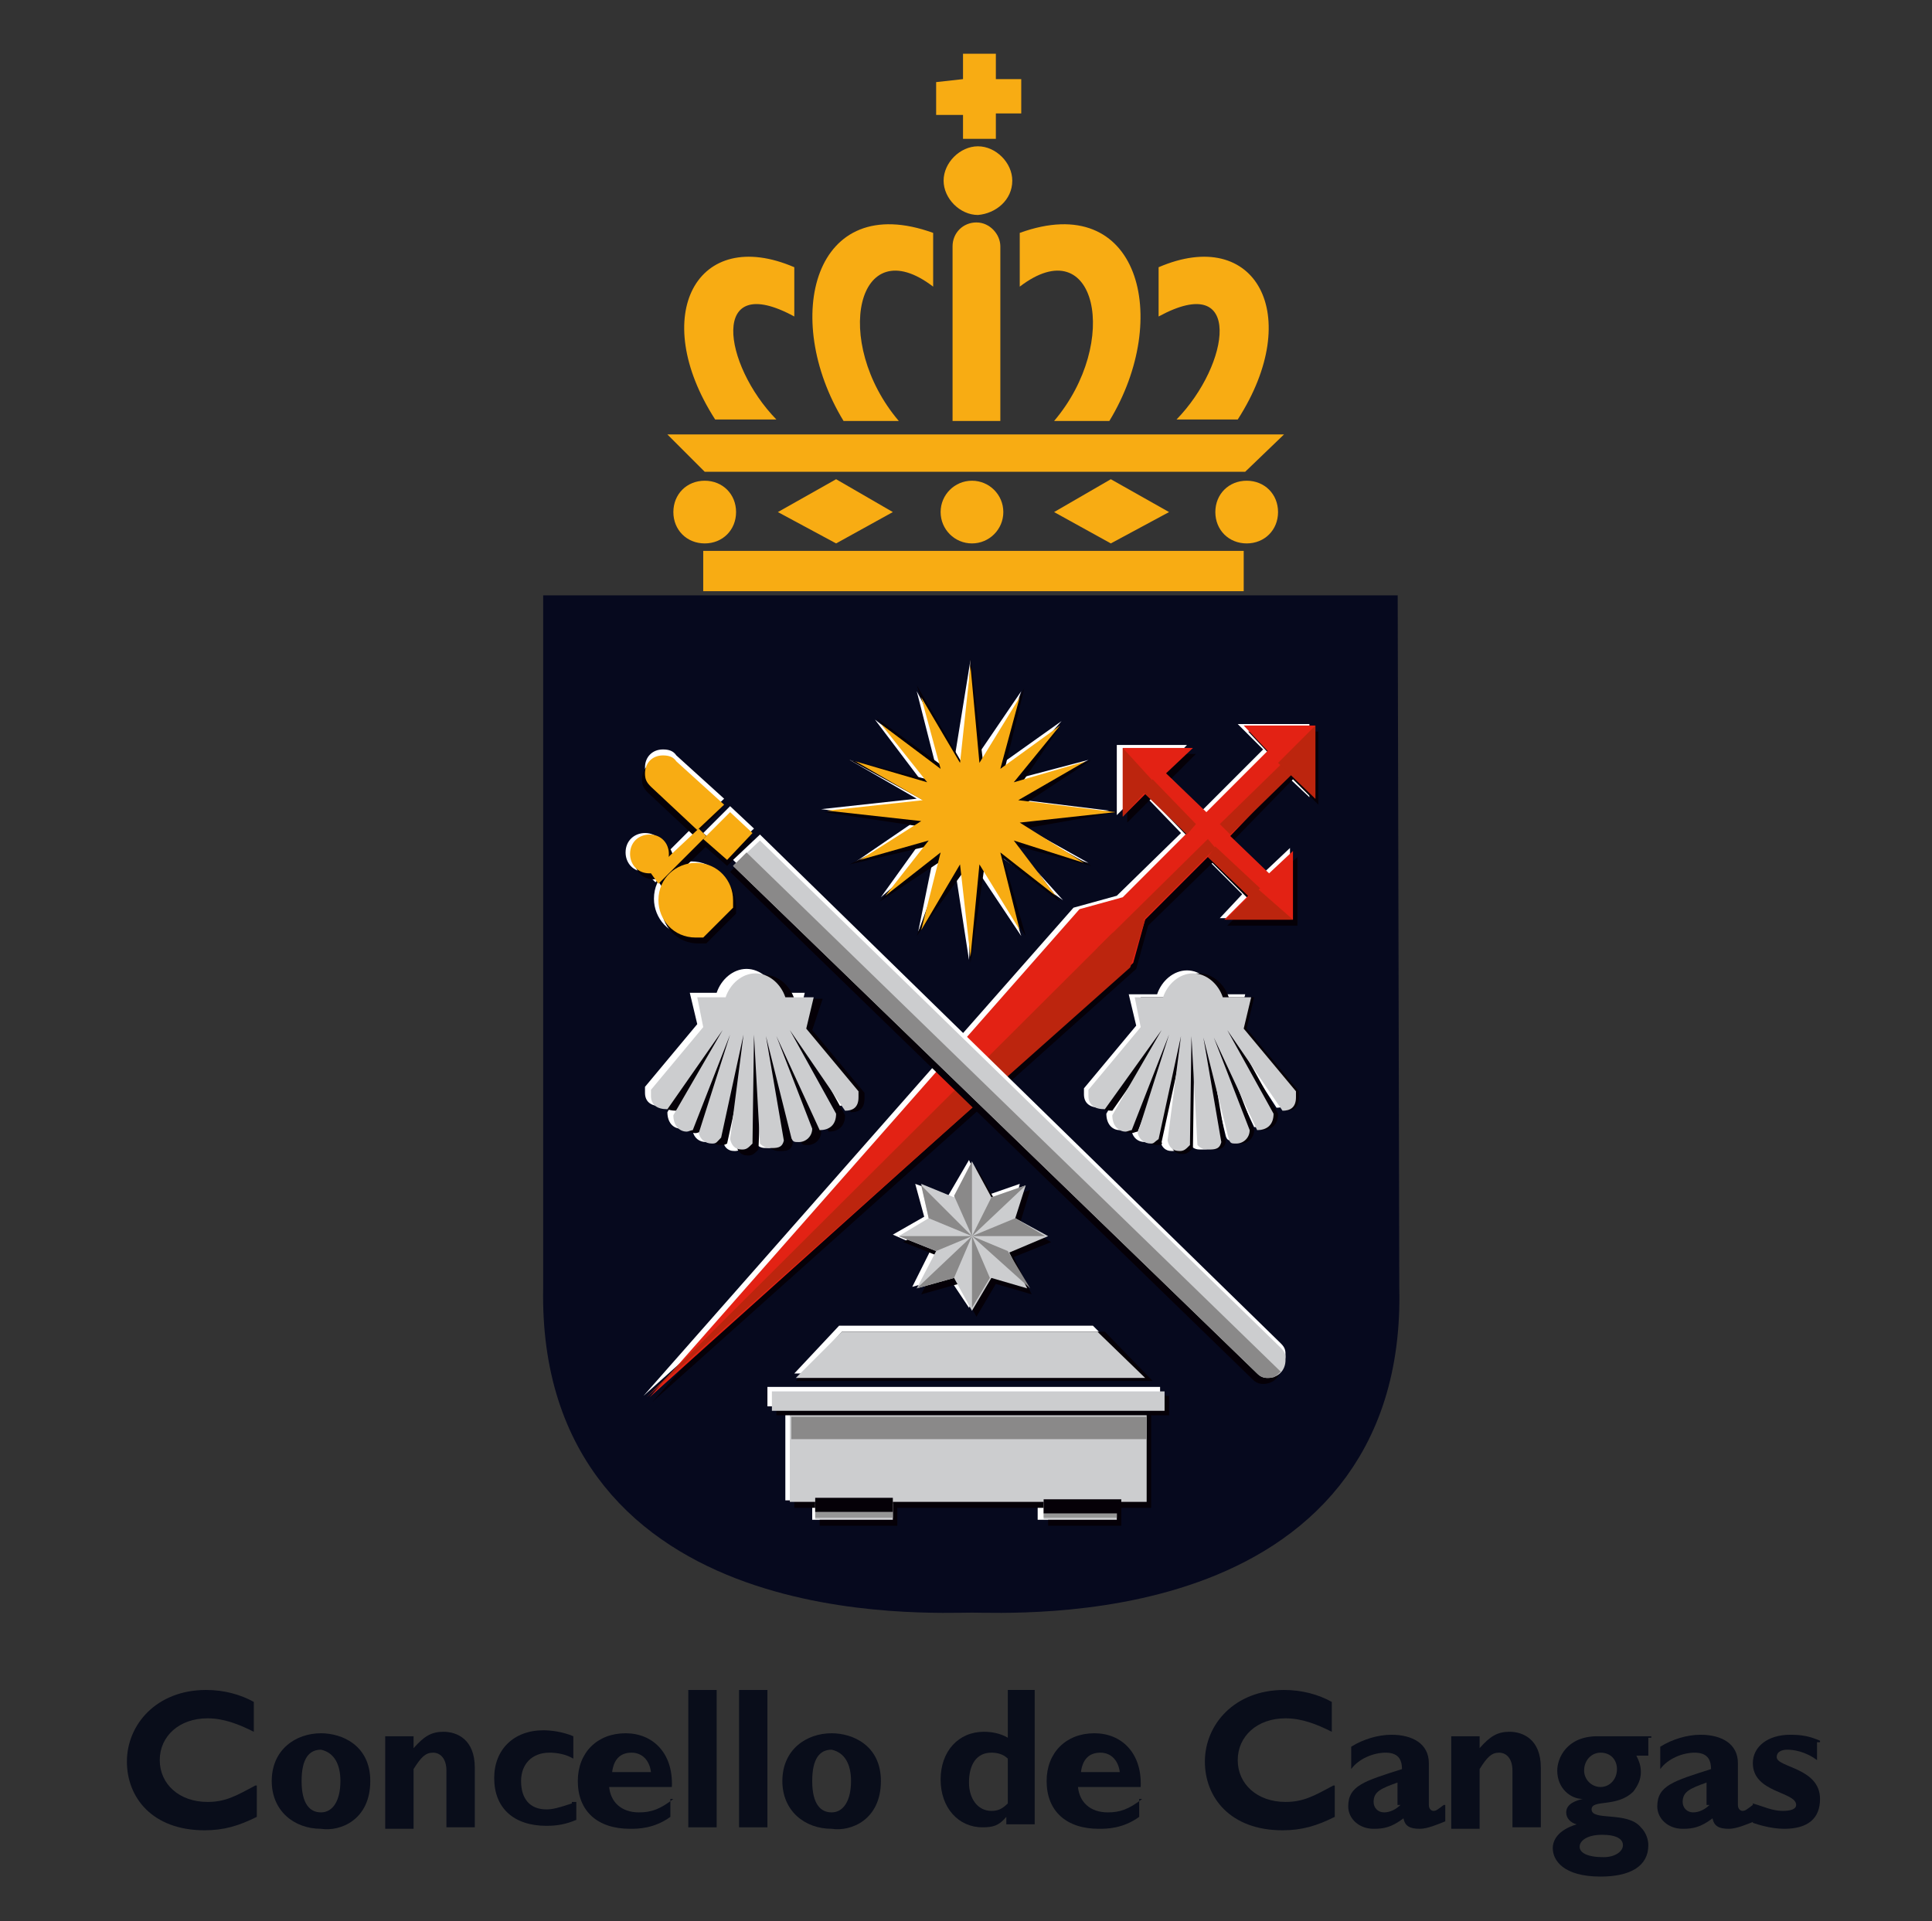 <?xml version="1.0" encoding="utf-8"?>
<!-- Generator: Adobe Illustrator 27.0.0, SVG Export Plug-In . SVG Version: 6.00 Build 0)  -->
<svg version="1.1" id="Capa_1" xmlns="http://www.w3.org/2000/svg" xmlns:xlink="http://www.w3.org/1999/xlink" x="0px" y="0px"
	 viewBox="0 0 129.4 128.7" style="enable-background:new 0 0 129.4 128.7;" xml:space="preserve">
<rect x="0" y="0" width="129.4" height="128.7" fill="#333333" stroke="none"/>
<style type="text/css">
	.st0{fill-rule:evenodd;clip-rule:evenodd;fill:#06091E;stroke:#06091E;stroke-width:5.24;stroke-miterlimit:22.926;}
	.st1{fill-rule:evenodd;clip-rule:evenodd;fill:#FFFFFF;}
	.st2{fill-rule:evenodd;clip-rule:evenodd;fill:#050007;}
	.st3{fill-rule:evenodd;clip-rule:evenodd;fill:#F8AC13;}
	.st4{fill-rule:evenodd;clip-rule:evenodd;fill:#CCCDCF;}
	.st5{fill-rule:evenodd;clip-rule:evenodd;fill:#E32214;}
	.st6{fill-rule:evenodd;clip-rule:evenodd;fill:#BC250E;}
	.st7{fill-rule:evenodd;clip-rule:evenodd;fill:#8A8989;}
	.st8{fill:none;stroke:#969696;stroke-width:0.928;stroke-miterlimit:22.926;}
	.st9{fill:none;stroke:#050007;stroke-width:0.943;stroke-miterlimit:22.926;}
	.st10{fill-rule:evenodd;clip-rule:evenodd;fill:#090D1A;}
</style>
<g>
	<g>
		<path class="st0" d="M65.1,105.4c2.9,0,26.5,1.3,26-19.1L91,42.5H65H39v43.8C38.6,106.7,62.2,105.4,65.1,105.4z"/>
		<path class="st1" d="M44.5,57.1c0-0.7-0.5-1.3-1.3-1.3c-0.7,0-1.3,0.5-1.3,1.3c0,0.7,0.5,1.3,1.3,1.3
			C43.9,58.4,44.5,57.8,44.5,57.1z"/>
		<path class="st1" d="M46.8,62.7c-0.1,0-0.4,0-0.5,0c-1.5,0-2.5-1.2-2.5-2.5c0-1.5,1.2-2.5,2.5-2.5c1.5,0,2.5,1.2,2.5,2.5
			c0,0.1,0,0.3,0,0.5L46.8,62.7z"/>
		<polygon class="st1" points="43.9,59.1 43.3,58.5 46.4,55.4 46.9,55.9 		"/>
		<path class="st1" d="M46.7,55.2l-3.1-2.9c-0.3-0.3-0.4-0.5-0.4-0.9c0-0.7,0.5-1.2,1.2-1.2c0.4,0,0.7,0.1,0.9,0.4l3.2,2.9
			L46.7,55.2z"/>
		<polygon class="st1" points="48.7,57.2 47.1,55.8 48.9,54 50.5,55.5 		"/>
		<polygon class="st1" points="64.9,77.7 66,80.1 68.3,79.3 67.8,81.5 69.8,82.7 67.2,83.8 68.6,86.2 66,85.5 64.9,87.6 63.5,85.5 
			61.1,86.2 62.3,83.8 59.8,82.7 61.9,81.5 61.3,79.3 63.5,80.1 		"/>
		<polygon class="st1" points="76.4,94.1 52.6,94.1 52.6,100.5 54.4,100.5 54.4,101.8 59.4,101.8 59.4,100.6 69.5,100.6 69.5,101.8 
			74.5,101.8 74.5,100.5 76.4,100.5 		"/>
		<polygon class="st1" points="53.2,92 76.4,92 73.2,88.8 56.2,88.8 		"/>
		<polygon class="st1" points="65,44.2 65.2,51 68.4,46.3 66.6,51.5 71.1,48.3 67.6,52.3 72.9,50.9 67.8,53.5 74.3,54.3 67.9,55 
			72.9,57.8 67.5,56.2 71.2,60.3 66.6,57.1 68.4,62.7 65.2,57.9 64.9,64.3 63.9,57.8 61.5,62.4 62.6,57 59,60.1 61.8,56.2 
			57.2,57.8 61.3,55 55,54.2 61.4,53.5 56.9,50.9 61.7,52.3 58.6,48.2 62.7,51.4 61.4,46.3 63.9,51 		"/>
		<rect x="51.4" y="92.9" class="st1" width="26.3" height="1.3"/>
		<path class="st1" d="M47.3,76.5c-0.5,0-0.8-0.3-0.9-0.7l2.1-6.6L46,75.5c-0.1,0-0.3,0.1-0.4,0.1c-0.5,0-0.9-0.4-0.9-1.1l3.3-5.7
			l-3.7,5.3c-0.7,0-1.1-0.3-1.1-0.9c0-0.1,0-0.3,0-0.4l3.5-4.2l-0.5-2.1H48c0.3-0.9,1.1-1.6,2-1.6c0.9,0,1.7,0.7,2,1.6h1.9l-0.5,2.1
			l3.5,4.2c0,0.1,0,0.3,0,0.4c0,0.7-0.4,0.9-0.9,0.9l-3.5-5.4l3.1,5.6c0,0.8-0.5,1.1-1.1,1.1l-2.9-6.2l2.4,6.2
			c0,0.5-0.4,0.9-0.9,0.9c-0.3,0-0.4,0-0.5-0.3l-1.6-6.6l1.2,7c-0.1,0.4-0.3,0.5-0.8,0.5c-0.3,0-0.5,0-0.8-0.3L50,69.4l-0.1,7.3
			c-0.3,0.3-0.4,0.4-0.7,0.4c-0.5,0-0.7-0.3-0.8-0.7l0.9-7l-1.5,6.9C47.6,76.5,47.6,76.5,47.3,76.5z"/>
		<path class="st1" d="M76.7,76.5c-0.5,0-0.8-0.3-0.9-0.7l2.1-6.6l-2.5,6.4c-0.1,0-0.3,0.1-0.4,0.1c-0.5,0-0.9-0.4-0.9-1.1l3.3-5.7
			l-3.7,5.3c-0.7,0-1.1-0.3-1.1-0.9c0-0.1,0-0.3,0-0.4l3.5-4.2l-0.5-2.1h1.9c0.3-0.9,1.1-1.6,2-1.6s1.7,0.7,2,1.6h1.9l-0.5,2.1
			l3.5,4.2c0,0.1,0,0.3,0,0.4c0,0.7-0.4,0.9-0.9,0.9l-3.5-5.4l3.1,5.6c0,0.8-0.5,1.1-1.1,1.1l-2.9-6.2l2.4,6.2
			c0,0.5-0.4,0.9-0.9,0.9c-0.3,0-0.4,0-0.5-0.3l-1.6-6.6l1.2,7C81.2,76.9,81,77,80.5,77c-0.3,0-0.5,0-0.8-0.3l-0.4-7.3l-0.1,7.3
			c-0.3,0.3-0.4,0.4-0.7,0.4c-0.5,0-0.7-0.3-0.8-0.7l0.9-7l-1.5,6.9C76.9,76.5,76.9,76.5,76.7,76.5z"/>
		<polygon class="st1" points="43.1,93.5 75.5,64.5 76.3,61.6 80.5,57.2 83.2,59.9 81.7,61.5 86.4,61.5 86.4,56.8 84.6,58.5 
			82,55.9 86,51.8 87.7,53.4 87.7,48.5 82.9,48.5 84.6,50.2 80.5,54.3 77.9,51.6 79.5,49.9 74.8,49.9 74.8,54.6 76.4,53 79.1,55.8 
			74.8,60 71.9,60.8 		"/>
		<path class="st2" d="M45.1,57.6c0-0.7-0.5-1.3-1.3-1.3c-0.7,0-1.3,0.5-1.3,1.3c0,0.7,0.5,1.3,1.3,1.3
			C44.5,58.8,45.1,58.3,45.1,57.6z"/>
		<path class="st2" d="M47.3,63.2c-0.1,0-0.4,0-0.5,0c-1.5,0-2.5-1.2-2.5-2.5c0-1.5,1.2-2.5,2.5-2.5c1.5,0,2.5,1.2,2.5,2.5
			c0,0.1,0,0.3,0,0.5L47.3,63.2z"/>
		<polygon class="st2" points="44.4,59.5 44,58.9 47.1,55.9 47.6,56.4 		"/>
		<path class="st2" d="M46.5,56l-3.1-2.9c-0.3-0.3-0.4-0.5-0.4-0.9c0-0.7,0.5-1.2,1.2-1.2c0.4,0,0.7,0.1,0.9,0.4l3.2,2.9L46.5,56z"
			/>
		<polygon class="st2" points="48.7,58 47.1,56.6 48.9,54.8 50.4,56.3 		"/>
		<polygon class="st2" points="65.4,78.2 66.7,80.5 69,79.7 68.3,82 70.4,83.2 67.9,84.2 69.1,86.7 66.7,86 65.4,88.2 64.2,86 
			61.7,86.7 63,84.2 60.5,83.2 62.5,82 61.9,79.7 64.2,80.5 		"/>
		<polygon class="st2" points="77.1,94.5 53.2,94.5 53.2,101 54.9,101 54.9,102.2 60.1,102.2 60.1,101 70.2,101 70.2,102.2 
			75.1,102.2 75.1,101 77.1,101 		"/>
		<polygon class="st2" points="53.3,92.5 77.2,92.5 74,89.2 56.4,89.2 		"/>
		<polygon class="st2" points="65,44.1 65.9,51.5 68.6,46.1 67.2,51.9 71.1,48.5 68.2,52.8 73.1,50.9 68.4,54 74.8,54.4 68.6,55.5 
			73.1,58 68.2,56.7 71,60.4 67.2,57.5 68.7,62.7 65.9,58.3 65,64.5 64.6,58.3 61.4,62.7 63.3,57.5 58.9,60.4 62.5,56.6 56.9,57.9 
			61.9,55.4 55.2,54.4 62.2,53.8 56.9,50.9 62.5,52.3 58.7,48.1 63.4,51.5 61.4,45.9 64.6,51.4 		"/>
		<path class="st2" d="M48.3,76.7c-0.5,0-0.8-0.3-0.9-0.7l2.1-6.6l-2.5,6.4c-0.1,0-0.3,0.1-0.4,0.1c-0.5,0-0.9-0.4-0.9-1.1l3.3-5.7
			l-3.7,5.3c-0.7,0-1.1-0.3-1.1-0.9c0-0.1,0-0.3,0-0.4l3.5-4.2l-0.4-2h1.9c0.3-0.9,1.1-1.6,2-1.6c0.9,0,1.7,0.7,2,1.6h1.9L54.4,69
			l3.5,4.2c0,0.1,0,0.3,0,0.4c0,0.7-0.4,0.9-0.9,0.9l-3.5-5.4l3.1,5.6c0,0.8-0.5,1.1-1.1,1.1l-2.9-6.2l2.4,6.2
			c0,0.5-0.4,0.9-0.9,0.9c-0.3,0-0.4,0-0.5-0.3l-1.7-6.8l1.2,7c-0.1,0.4-0.3,0.5-0.8,0.5c-0.3,0-0.5,0-0.8-0.3l-0.4-7.3L50.8,77
			c-0.3,0.3-0.4,0.4-0.7,0.4c-0.5,0-0.7-0.3-0.8-0.7l0.9-7l-1.5,6.9C48.5,76.7,48.5,76.7,48.3,76.7z"/>
		<path class="st2" d="M77.5,76.7c-0.5,0-0.8-0.3-0.9-0.7l2.1-6.6l-2.5,6.4c-0.1,0-0.3,0.1-0.4,0.1c-0.5,0-0.9-0.4-0.9-1.1l3.3-5.7
			l-3.7,5.3c-0.7,0-1.1-0.3-1.1-0.9c0-0.1,0-0.3,0-0.4l3.5-4.2l-0.5-2.1h1.9c0.3-0.9,1.1-1.6,2-1.6s1.7,0.7,2,1.6H84l-0.5,2.1
			l3.5,4.2c0,0.1,0,0.3,0,0.4c0,0.7-0.4,0.9-0.9,0.9L82.5,69l3.1,5.6c0,0.8-0.5,1.1-1.1,1.1l-2.9-6.2l2.4,6.2c0,0.5-0.4,0.9-0.9,0.9
			c-0.3,0-0.4,0-0.5-0.3l-1.7-6.8l1.2,7c-0.1,0.4-0.3,0.5-0.8,0.5c-0.3,0-0.5,0-0.8-0.3L80,69.6l-0.1,7.3c-0.3,0.3-0.4,0.4-0.7,0.4
			c-0.5,0-0.7-0.3-0.8-0.7l0.9-7l-1.5,6.9C77.9,76.7,77.7,76.7,77.5,76.7z"/>
		<polygon class="st2" points="43.7,93.9 76.1,64.9 76.9,62 81.2,57.8 83.8,60.4 82.2,62 86.9,62 86.9,57.4 85.3,58.9 82.6,56.3 
			86.6,52.2 88.3,53.9 88.3,49 83.6,49 85.2,50.7 81,54.7 78.4,52.2 80.1,50.5 75.5,50.5 75.5,55.1 77.1,53.5 79.7,56.2 75.5,60.5 
			72.6,61.3 		"/>
		<path class="st3" d="M85.6,34.3c0-1.2-0.9-2.1-2.1-2.1s-2.1,0.9-2.1,2.1c0,1.2,0.9,2.1,2.1,2.1S85.6,35.5,85.6,34.3z"/>
		<path class="st3" d="M49.3,34.3c0-1.2-0.9-2.1-2.1-2.1c-1.2,0-2.1,0.9-2.1,2.1c0,1.2,0.9,2.1,2.1,2.1S49.3,35.5,49.3,34.3z"/>
		<g>
			<g>
				<path class="st3" d="M70.6,28.2c4.5-5.3,2.8-12.9-2.3-9v-3.6c8-2.9,10.2,5.7,6,12.6L70.6,28.2z"/>
				<path class="st3" d="M63.8,16.5c0-0.9,0.7-1.6,1.6-1.6s1.6,0.8,1.6,1.6c0,0,0,5.4,0,11.7h-3.2C63.8,23,63.8,16.5,63.8,16.5z"/>
				<path class="st3" d="M67.8,12.1c0-1.2-1.1-2.3-2.3-2.3c-1.2,0-2.3,1.1-2.3,2.3s1.1,2.3,2.3,2.3C66.7,14.3,67.8,13.4,67.8,12.1z"
					/>
				<polygon class="st3" points="64.5,5.3 64.5,3.6 66.7,3.6 66.7,5.3 68.4,5.3 68.4,7.6 66.7,7.6 66.7,9.3 64.5,9.3 64.5,7.7 
					62.7,7.7 62.7,5.5 				"/>
				<path class="st3" d="M77.6,17.9c6.5-2.8,9.8,3.2,5.3,10.2h-4.1c3.6-3.7,4.5-10-1.2-6.9V17.9z"/>
				<g>
					<path class="st3" d="M60.2,28.2c-4.5-5.3-2.8-12.9,2.3-9v-3.6c-8-2.9-10.2,5.7-6,12.6L60.2,28.2z"/>
					<path class="st3" d="M53.2,17.9c-6.5-2.8-9.8,3.2-5.3,10.2H52c-3.6-3.7-4.5-10,1.2-6.9V17.9z"/>
				</g>
				<rect x="47.1" y="36.9" class="st3" width="36.2" height="2.7"/>
				<polygon class="st3" points="47.2,31.6 83.4,31.6 86,29.1 44.7,29.1 				"/>
				<ellipse class="st3" cx="65.1" cy="34.3" rx="2.1" ry="2.1"/>
			</g>
			<polygon class="st3" points="52.1,34.3 56,32.1 59.8,34.3 56,36.4 			"/>
			<polygon class="st3" points="70.6,34.3 74.4,32.1 78.3,34.3 74.4,36.4 			"/>
		</g>
		<path class="st3" d="M44.8,57.2c0-0.7-0.5-1.3-1.3-1.3c-0.7,0-1.3,0.5-1.3,1.3c0,0.7,0.5,1.3,1.3,1.3S44.8,57.9,44.8,57.2z"/>
		<path class="st3" d="M47.1,62.8c-0.1,0-0.4,0-0.5,0c-1.5,0-2.5-1.2-2.5-2.5c0-1.5,1.2-2.5,2.5-2.5c1.5,0,2.5,1.2,2.5,2.5
			c0,0.1,0,0.3,0,0.5L47.1,62.8z"/>
		<polygon class="st3" points="44.1,59.2 43.6,58.5 46.8,55.5 47.3,56 		"/>
		<path class="st3" d="M46.7,55.6l-3.1-2.9c-0.3-0.3-0.4-0.5-0.4-0.9c0-0.7,0.5-1.2,1.2-1.2c0.4,0,0.7,0.1,0.9,0.4l3.2,2.9
			L46.7,55.6z"/>
		<polygon class="st3" points="48.7,57.6 47.1,56.2 48.9,54.4 50.4,55.8 		"/>
		<g>
			<polygon class="st4" points="65.1,77.8 66.4,80.2 68.7,79.4 68,81.6 70.2,82.8 67.6,83.9 68.8,86.3 66.4,85.6 65.1,87.8 
				63.9,85.6 61.4,86.3 62.7,83.8 60.2,82.8 62.2,81.6 61.7,79.3 63.9,80.2 			"/>
		</g>
		<polygon class="st4" points="76.8,94.1 52.9,94.1 52.9,100.6 54.6,100.6 54.6,101.8 59.8,101.8 59.8,100.6 69.9,100.6 69.9,101.8 
			74.8,101.8 74.8,100.6 76.8,100.6 		"/>
		<polygon class="st4" points="53.3,92.3 76.7,92.3 73.5,89.2 56.4,89.2 		"/>
		<g>
			<polygon class="st3" points="65,44.6 65.6,51.1 68.3,46.7 67,51.5 71,48.6 67.9,52.4 72.7,51 68.2,53.6 74.7,54.4 68.3,55.1 
				72.6,57.8 67.9,56.3 70.7,60 67,57.1 68.3,62.3 65.6,57.9 65,64.1 64.3,57.9 61.7,62.3 63,57.1 59.3,60 62.2,56.3 57.6,57.6 
				61.7,55 55.4,54.3 61.8,53.6 57.3,51 62.1,52.4 59,48.5 63,51.5 61.7,46.7 64.3,51.1 			"/>
		</g>
		<path class="st4" d="M47.7,76.6c-0.5,0-0.8-0.3-0.9-0.7l2.1-6.6l-2.5,6.4c-0.1,0-0.3,0.1-0.4,0.1c-0.5,0-0.9-0.4-0.9-1.1l3.3-5.7
			l-3.7,5.3c-0.7,0-1.1-0.3-1.1-0.9c0-0.1,0-0.3,0-0.4l3.5-4.2l-0.4-2h1.9c0.3-0.9,1.1-1.6,2-1.6s1.7,0.7,2,1.6h1.9l-0.5,2.1
			l3.5,4.2c0,0.1,0,0.3,0,0.4c0,0.7-0.4,0.9-0.9,0.9L52.9,69l3.1,5.6c0,0.8-0.5,1.1-1.1,1.1L52,69.4l2.4,6.2c0,0.5-0.4,0.9-0.9,0.9
			c-0.3,0-0.4,0-0.5-0.3l-1.7-6.8l1.2,7c-0.1,0.4-0.3,0.5-0.8,0.5c-0.3,0-0.5,0-0.8-0.3l-0.4-7.3l-0.1,7.3c-0.3,0.3-0.4,0.4-0.7,0.4
			c-0.5,0-0.7-0.3-0.8-0.7l0.9-7l-1.5,6.9C48,76.5,48,76.6,47.7,76.6z"/>
		<path class="st4" d="M77.1,76.6c-0.5,0-0.8-0.3-0.9-0.7l2.1-6.6l-2.5,6.4c-0.1,0-0.3,0.1-0.4,0.1c-0.5,0-0.9-0.4-0.9-1.1l3.3-5.7
			L74,74.3c-0.7,0-1.1-0.3-1.1-0.9c0-0.1,0-0.3,0-0.4l3.5-4.2l-0.4-2h1.9c0.3-0.9,1.1-1.6,2-1.6s1.7,0.7,2,1.6h1.9l-0.5,2.1l3.5,4.2
			c0,0.1,0,0.3,0,0.4c0,0.7-0.4,0.9-0.9,0.9L82.2,69l3.1,5.6c0,0.8-0.5,1.1-1.1,1.1l-2.9-6.2l2.4,6.2c0,0.5-0.4,0.9-0.9,0.9
			c-0.3,0-0.4,0-0.5-0.3l-1.7-6.8l1.2,7c-0.1,0.4-0.3,0.5-0.8,0.5c-0.3,0-0.5,0-0.8-0.3l-0.4-7.3l-0.1,7.3c-0.3,0.3-0.4,0.4-0.7,0.4
			c-0.5,0-0.7-0.3-0.8-0.7l0.9-7l-1.5,6.9C77.3,76.5,77.3,76.6,77.1,76.6z"/>
		<polygon class="st5" points="43.5,93.6 75.9,64.5 76.7,61.6 80.9,57.4 83.6,60 82,61.6 86.6,61.6 86.6,57 85,58.5 82.4,56 
			86.4,51.8 88.1,53.5 88.1,48.6 83.3,48.6 84.9,50.3 80.8,54.4 78.1,51.8 79.9,50.1 75.2,50.1 75.2,54.7 76.8,53.1 79.5,55.8 
			75.2,60.1 72.3,60.9 		"/>
		<polygon class="st6" points="76.7,61.6 74.5,62.5 43.3,93.6 75.7,64.8 		"/>
		<path class="st1" d="M50.9,55.9L85.8,90c0.3,0.3,0.3,0.5,0.3,0.8c0,0.7-0.5,1.2-1.2,1.2c-0.3,0-0.5-0.1-0.7-0.3L49.1,57.6
			L50.9,55.9z"/>
		<path class="st2" d="M50.6,56.7l34.9,34c0.3,0.3,0.3,0.5,0.3,0.8c0,0.7-0.5,1.2-1.2,1.2c-0.3,0-0.5-0.1-0.7-0.3l-35-34L50.6,56.7z
			"/>
		<path class="st4" d="M50.9,56.3l34.9,34c0.3,0.3,0.3,0.5,0.3,0.8c0,0.7-0.5,1.2-1.2,1.2c-0.3,0-0.5-0.1-0.7-0.3L49.1,58L50.9,56.3
			z"/>
		<rect x="52" y="93.5" class="st2" width="26.3" height="1.3"/>
		<rect x="51.7" y="93.2" class="st4" width="26.3" height="1.3"/>
		<polygon class="st7" points="65.1,87.6 65.1,82.8 66.3,85.6 		"/>
		<polygon class="st7" points="61.4,86.3 65.1,82.8 63.9,85.6 		"/>
		<polygon class="st7" points="60.2,82.8 65.1,82.8 62.7,83.8 		"/>
		<polygon class="st7" points="61.7,79.4 65.1,82.8 62.2,81.6 		"/>
		<polygon class="st7" points="69,86.3 65.1,82.8 67.5,83.8 		"/>
		<polygon class="st7" points="65.1,77.8 65.1,82.8 63.9,80.1 		"/>
		<polygon class="st7" points="68.7,79.4 65.1,82.8 66.4,80.2 		"/>
		<polygon class="st7" points="70,82.8 65.1,82.8 68,81.6 		"/>
		<polygon class="st6" points="84.2,59.5 82.1,61.6 86.6,61.6 		"/>
		<polygon class="st6" points="77.3,52.4 75.2,50.1 75.2,54.7 		"/>
		<polygon class="st6" points="85.6,51.1 88.1,53.5 88.1,48.6 		"/>
		<polygon class="st6" points="83.7,60.1 80.9,57.4 81.4,56.7 84.4,59.5 		"/>
		<polygon class="st6" points="77.2,52.2 80.1,55.2 79.5,55.9 76.5,53 		"/>
		<polygon class="st6" points="86.5,51.9 82.4,55.9 81.7,55.2 85.8,51.2 		"/>
		<polygon class="st6" points="81.4,56.8 74.1,64.1 73.5,63.5 80.9,56.2 		"/>
		<path class="st7" d="M85.8,91.9c-0.1,0-0.1,0.1-0.4,0.3c-0.1,0.1-0.4,0.1-0.5,0.1c-0.3,0-0.5-0.1-0.7-0.3L49.1,58l0.9-0.9
			L85.8,91.9z"/>
		<rect x="53" y="94.9" class="st7" width="23.8" height="1.5"/>
		<line class="st8" x1="54.6" y1="101.2" x2="59.8" y2="101.2"/>
		<line class="st8" x1="69.9" y1="101.2" x2="74.8" y2="101.2"/>
		<line class="st9" x1="54.6" y1="100.8" x2="59.8" y2="100.8"/>
		<line class="st9" x1="69.9" y1="100.9" x2="75.1" y2="100.9"/>
	</g>
	<g>
		<path class="st10" d="M17.1,119.6c-1.3,0.7-2,1.1-3.2,1.1c-1.9,0-3.2-1.2-3.2-2.8s1.3-2.8,3.2-2.8c1.1,0,2.1,0.4,3.1,0.9v-2
			c-0.9-0.5-2-0.8-3.2-0.8c-3.3,0-5.3,2.3-5.3,4.8c0,2.4,1.7,4.6,5.2,4.6c1.3,0,2.3-0.3,3.5-0.9V119.6z"/>
		<g>
			<path class="st10" d="M24.8,119.3c0-2.4-1.9-3.2-3.3-3.2c-1.7,0-3.3,1.1-3.3,3.2c0,2,1.5,3.2,3.3,3.2
				C22.8,122.7,24.8,121.9,24.8,119.3L24.8,119.3z M22.8,119.3c0,1.3-0.5,2.1-1.3,2.1c-0.7,0-1.3-0.5-1.3-2.1c0-1.5,0.5-2.1,1.3-2.1
				C22.4,117.4,22.8,118.2,22.8,119.3L22.8,119.3z"/>
		</g>
		<path class="st10" d="M27.7,116.3h-1.9v6.2h1.9v-4c0.5-0.8,0.8-1.1,1.3-1.1s0.9,0.4,0.9,1.2v3.8h1.9v-4c0-1.9-1.2-2.4-2.1-2.4
			c-0.8,0-1.3,0.3-2,1.1C27.7,117.2,27.7,116.3,27.7,116.3z"/>
		<path class="st10" d="M38.3,120.8c-0.9,0.3-1.3,0.4-1.7,0.4c-1.1,0-1.7-0.7-1.7-1.9c0-1.1,0.7-1.9,1.9-1.9c0.5,0,1.1,0.1,1.6,0.4
			v-1.5c-0.7-0.3-1.5-0.4-2-0.4c-2,0-3.3,1.3-3.3,3.2c0,2,1.3,3.2,3.5,3.2c0.7,0,1.3-0.1,2-0.4v-1.2H38.3z"/>
		<g>
			<path class="st10" d="M45.1,120.5c-0.9,0.7-1.5,0.9-2.3,0.9c-1.2,0-1.9-0.7-2-1.7h4.2c0.1-2.3-1.3-3.6-3.1-3.6
				c-1.9,0-3.2,1.3-3.2,3.2c0,2,1.3,3.2,3.5,3.2c0.5,0,1.6,0,2.7-0.8v-1.2H45.1z M41,118.7c0.1-0.8,0.5-1.3,1.3-1.3
				c0.7,0,1.2,0.5,1.3,1.3H41L41,118.7z"/>
		</g>
		<rect x="46.1" y="113.2" class="st10" width="1.9" height="9.2"/>
		<rect x="49.5" y="113.2" class="st10" width="1.9" height="9.2"/>
		<g>
			<path class="st10" d="M59,119.3c0-2.4-1.9-3.2-3.3-3.2c-1.7,0-3.3,1.1-3.3,3.2c0,2,1.5,3.2,3.3,3.2C57,122.7,59,121.9,59,119.3
				L59,119.3z M57,119.3c0,1.3-0.5,2.1-1.3,2.1c-0.7,0-1.3-0.5-1.3-2.1c0-1.5,0.5-2.1,1.3-2.1C56.6,117.4,57,118.2,57,119.3
				L57,119.3z"/>
		</g>
		<g>
			<path class="st10" d="M69.4,113.2h-1.9v3.2c-0.5-0.3-1.1-0.4-1.6-0.4c-1.7,0-2.9,1.3-2.9,3.2s1.2,3.2,2.8,3.2
				c0.7,0,1.1-0.1,1.6-0.7v0.5h1.9v-9H69.4z M67.5,120.8c-0.4,0.4-0.7,0.5-1.1,0.5c-0.9,0-1.5-0.8-1.5-1.9c0-1.2,0.5-2,1.5-2
				c0.4,0,0.8,0.1,1.1,0.4V120.8L67.5,120.8z"/>
		</g>
		<g>
			<path class="st10" d="M76.5,120.5c-0.9,0.7-1.5,0.9-2.3,0.9c-1.2,0-1.9-0.7-2-1.7h4.2c0.1-2.3-1.3-3.6-3.1-3.6
				c-1.9,0-3.2,1.3-3.2,3.2c0,2,1.3,3.2,3.5,3.2c0.5,0,1.6,0,2.7-0.8v-1.2H76.5z M72.4,118.7c0.1-0.8,0.5-1.3,1.3-1.3
				c0.7,0,1.2,0.5,1.3,1.3H72.4L72.4,118.7z"/>
		</g>
		<path class="st10" d="M89.3,119.6c-1.3,0.7-2,1.1-3.2,1.1c-1.9,0-3.2-1.2-3.2-2.8s1.3-2.8,3.2-2.8c1.1,0,2.1,0.4,3.1,0.9v-2
			c-0.9-0.5-2-0.8-3.2-0.8c-3.3,0-5.3,2.3-5.3,4.8c0,2.4,1.7,4.6,5.2,4.6c1.3,0,2.3-0.3,3.5-0.9V119.6z"/>
		<g>
			<path class="st10" d="M96.7,120.9c-0.4,0.3-0.5,0.4-0.7,0.4c-0.1,0-0.3-0.1-0.3-0.4v-2.8c0-1.3-1.1-1.9-2.5-1.9
				c-0.9,0-1.9,0.3-2.7,0.8v1.5c0.5-0.7,1.5-1.1,2.3-1.1s1.1,0.4,1.1,1.1c-2.5,0.8-3.6,1.1-3.6,2.5c0,0.8,0.7,1.5,1.7,1.5
				c0.7,0,1.2-0.1,2-0.7c0.1,0.5,0.4,0.7,1.1,0.7c0.5,0,1.2-0.3,1.7-0.5v-1.1H96.7z M93.8,120.9c-0.3,0.3-0.7,0.5-1.1,0.5
				c-0.4,0-0.7-0.3-0.7-0.7c0-0.7,0.5-0.9,1.6-1.3v1.5H93.8z"/>
		</g>
		<path class="st10" d="M99.1,116.3h-1.9v6.2h1.9v-4c0.5-0.8,0.8-1.1,1.3-1.1s0.9,0.4,0.9,1.2v3.8h1.9v-4c0-1.9-1.2-2.4-2.1-2.4
			c-0.8,0-1.3,0.3-2,1.1V116.3z"/>
		<g>
			<path class="st10" d="M110.6,116.3h-3.6c-2.1,0-2.7,1.5-2.7,2.3c0,1.2,0.9,1.9,1.7,1.9l0,0c-0.4,0.1-1.1,0.3-1.1,0.9
				c0,0.4,0.3,0.7,0.7,0.8l0,0c-1.3,0.4-1.6,1.1-1.6,1.6c0,0.8,0.7,1.9,3.2,1.9c2,0,3.2-0.7,3.2-2.1c0-0.3-0.1-0.8-0.5-1.2
				c-0.9-1.1-3.3-0.4-3.3-1.2c0-0.7,1.7-0.1,2.8-1.2c0.3-0.4,0.5-0.8,0.5-1.3c0-0.4-0.1-0.7-0.3-1.1h0.8v-1.2H110.6z M106.1,118.6
				c0-0.7,0.5-1.2,1.1-1.2c0.7,0,1.1,0.5,1.1,1.1c0,0.7-0.5,1.2-1.1,1.2S106.1,119.2,106.1,118.6L106.1,118.6L106.1,118.6z
				 M108.7,123.6c0,0.4-0.5,0.8-1.3,0.8c-1.1,0-1.6-0.3-1.6-0.7s0.5-0.8,1.5-0.8S108.7,123.2,108.7,123.6L108.7,123.6z"/>
		</g>
		<g>
			<path class="st10" d="M117.4,120.9c-0.4,0.3-0.5,0.4-0.7,0.4c-0.1,0-0.3-0.1-0.3-0.4v-2.8c0-1.3-1.1-1.9-2.5-1.9
				c-0.9,0-1.9,0.3-2.7,0.8v1.5c0.5-0.7,1.5-1.1,2.3-1.1s1.1,0.4,1.1,1.1c-2.5,0.8-3.6,1.1-3.6,2.5c0,0.8,0.7,1.5,1.7,1.5
				c0.7,0,1.2-0.1,2-0.7c0.1,0.5,0.4,0.7,1.1,0.7c0.5,0,1.2-0.3,1.7-0.5v-1.1H117.4z M114.5,120.9c-0.3,0.3-0.7,0.5-1.1,0.5
				c-0.4,0-0.7-0.3-0.7-0.7c0-0.7,0.5-0.9,1.6-1.3v1.5H114.5z"/>
		</g>
		<path class="st10" d="M121.9,116.6c-0.7-0.3-1.2-0.4-2-0.4c-1.5,0-2.5,0.8-2.5,1.9c0,2,2.9,1.9,2.9,2.8c0,0.3-0.4,0.4-0.9,0.4
			c-0.7,0-1.3-0.3-2-0.5v1.3c0.3,0.1,1.2,0.4,2.1,0.4c1.6,0,2.4-0.7,2.4-2c0-2.1-2.9-2.1-2.9-2.8c0-0.4,0.4-0.5,0.7-0.5
			c0.4,0,1.2,0.1,2,0.7v-1.2H121.9z"/>
	</g>
</g>
</svg>
